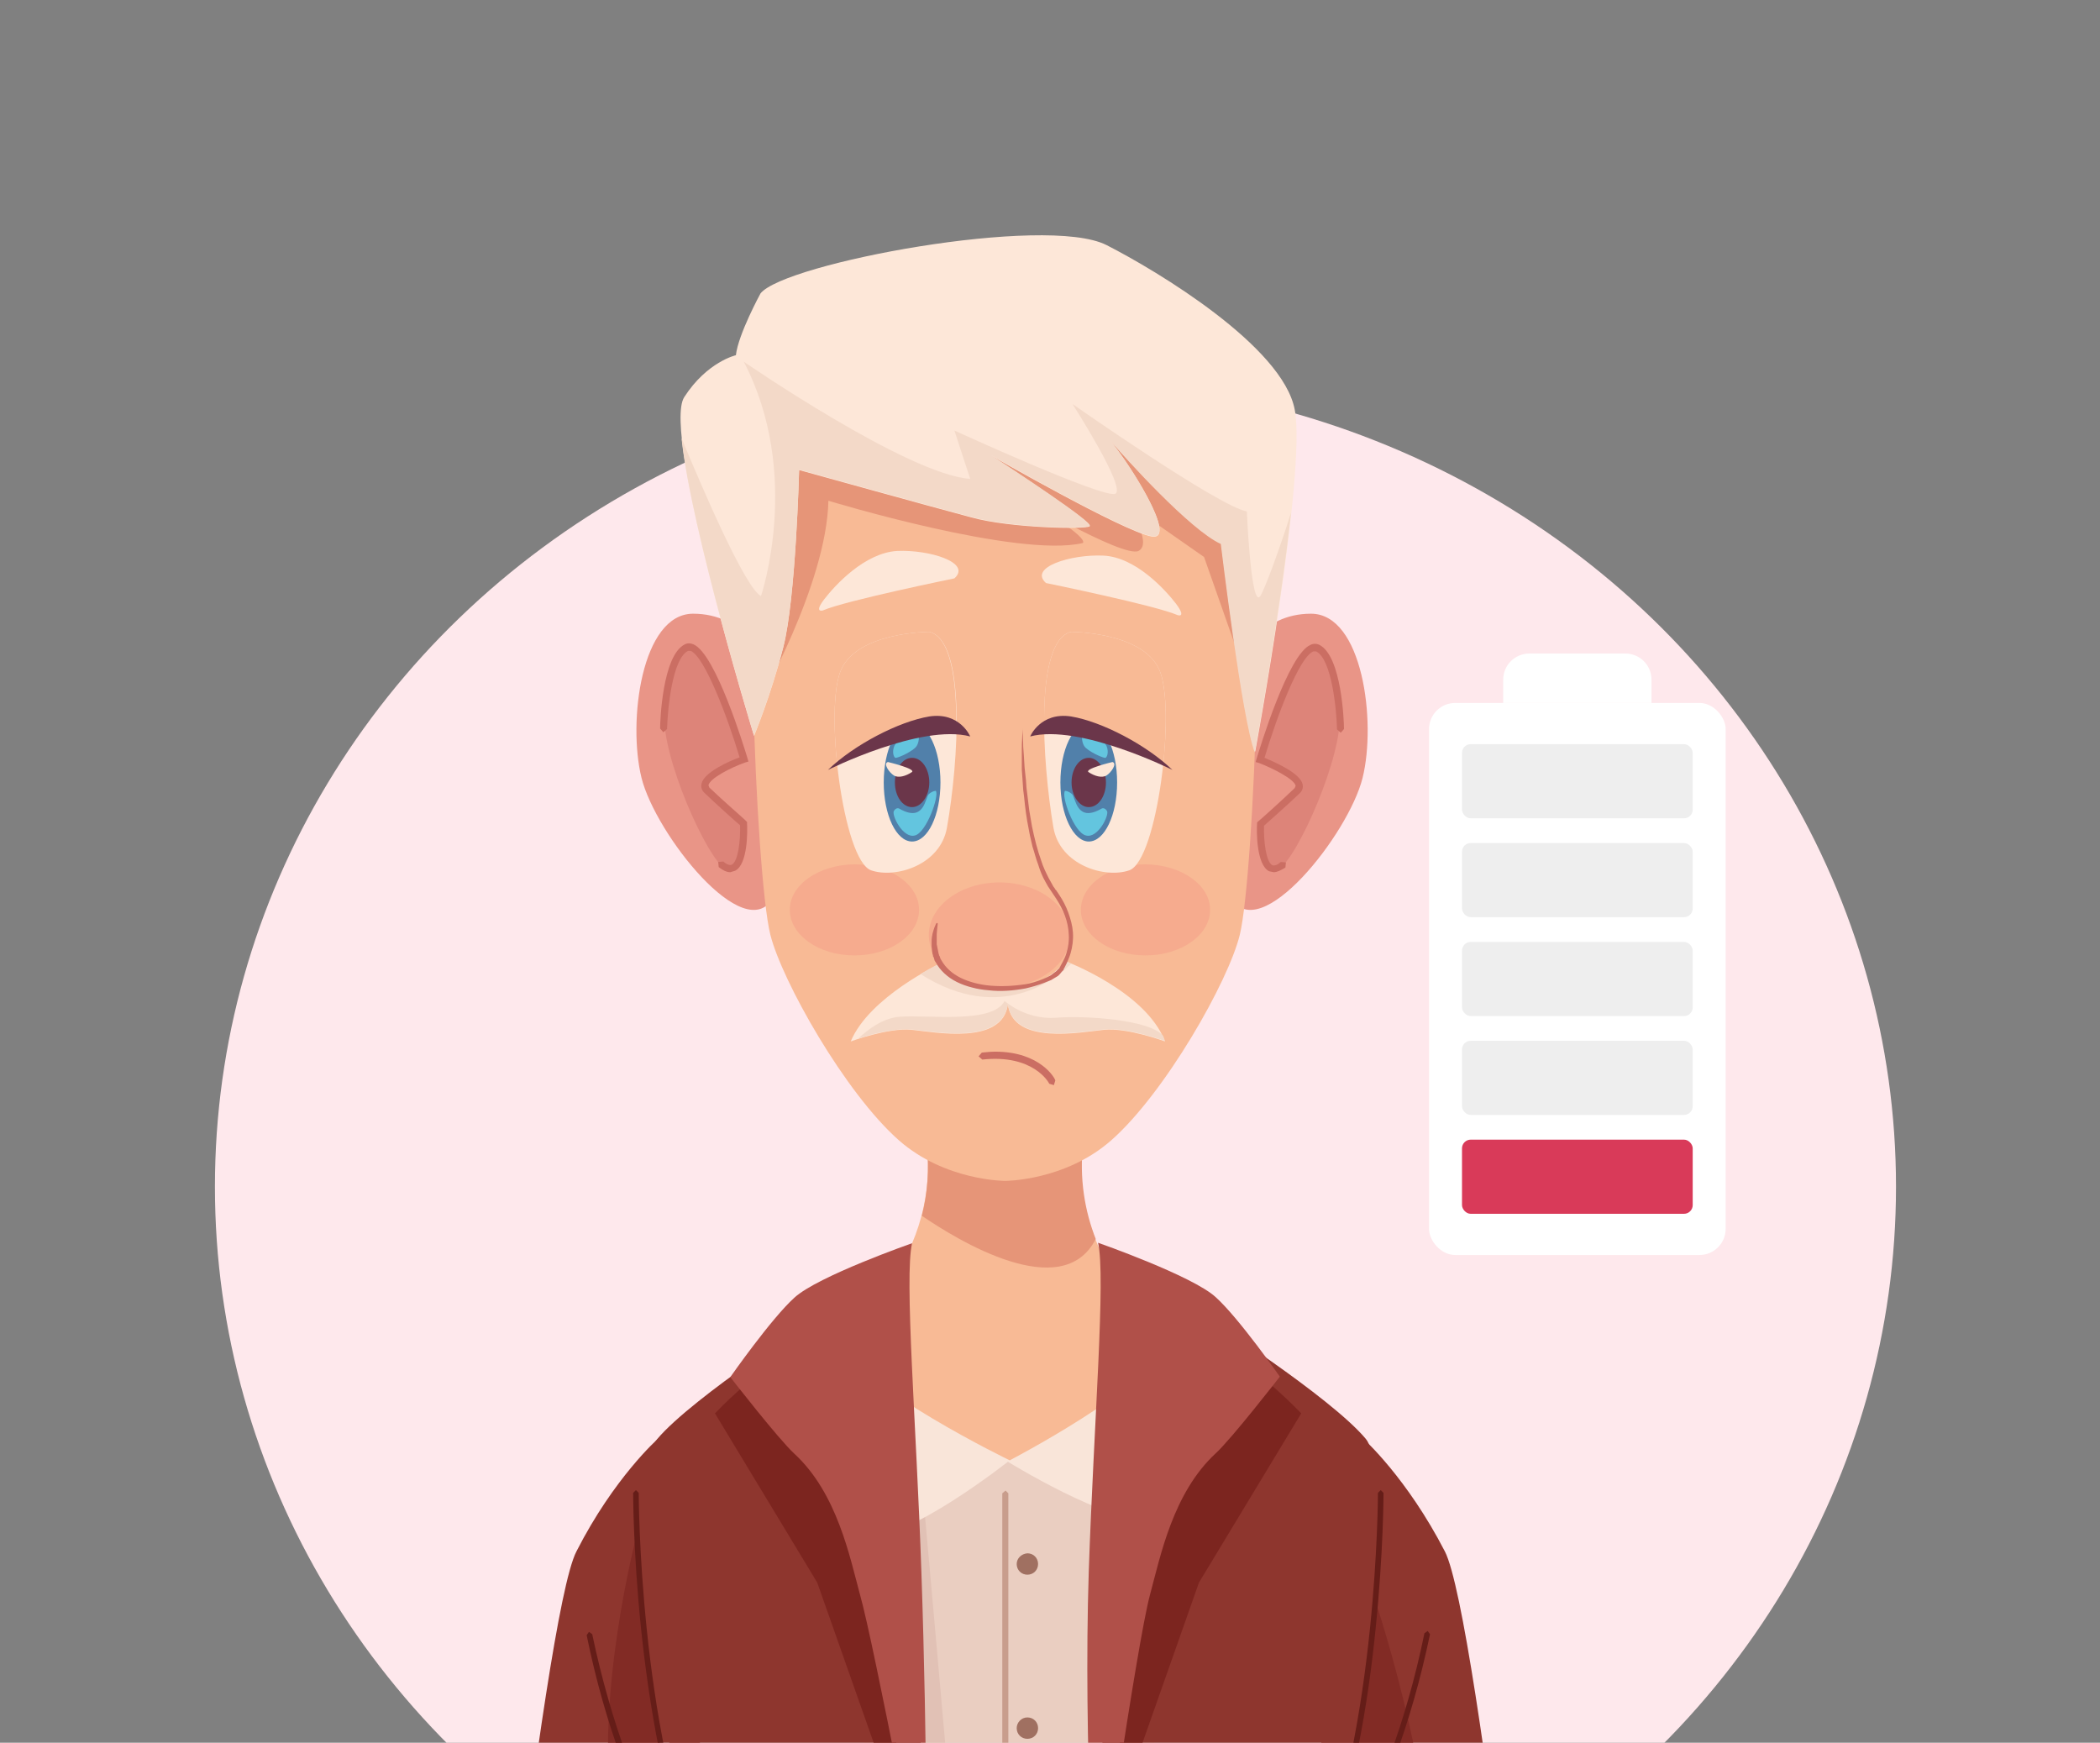 <svg width="241" height="200" viewBox="0 0 241 200" fill="none" xmlns="http://www.w3.org/2000/svg">
<rect x="0" y="0" width="241" height="200" fill="#808080" stroke="none"/>
<g clip-path="url(#clip0_91_2011)">
<ellipse cx="121.127" cy="136.19" rx="96.462" ry="92.578" fill="#FEE8EC"/>
<path d="M132.738 225C132.525 193.414 132.098 161.774 131.458 157.453L98.751 155.318L99.338 225H132.738Z" fill="#EACEC1"/>
<path d="M110.649 225C108.088 195.281 105.58 167.59 105.58 167.59L104.887 225H110.649Z" fill="#E1C1B5"/>
<path d="M115.878 167.59C115.878 167.59 103.98 177.034 99.391 176.233C94.856 175.433 95.816 153.771 95.816 153.771L115.878 167.59Z" fill="#F9E5D9"/>
<path d="M115.398 167.59C115.398 167.59 127.509 175.113 132.045 174.312C136.58 173.512 135.406 153.771 135.406 153.771L115.398 167.59Z" fill="#F9E5D9"/>
<path d="M79.597 225H106.541C105.58 195.708 104.46 168.23 104.033 160.227L94.056 150.996C94.056 150.996 79.543 160.28 75.435 165.135C71.38 169.991 79.917 220.945 79.917 220.945C79.917 220.945 79.81 222.439 79.597 225Z" fill="#8E362E"/>
<path d="M104.086 210.861L93.789 181.622L82.051 162.201C82.051 162.201 87.173 156.812 89.574 156.385C91.975 155.958 98.804 164.068 98.804 164.068L104.086 210.861Z" fill="#7C251F"/>
<path d="M152.586 225C152.373 222.439 152.266 220.945 152.266 220.945C152.266 220.945 160.803 169.991 156.748 165.135C152.693 160.28 138.127 150.996 138.127 150.996L128.15 160.227C127.723 168.23 126.602 195.708 125.642 225H152.586Z" fill="#8E362E"/>
<path d="M127.296 210.861L137.593 181.622L149.331 162.201C149.331 162.201 144.209 156.812 141.808 156.385C139.407 155.958 132.578 164.068 132.578 164.068L127.296 210.861Z" fill="#7C251F"/>
<path d="M124.255 131.042H115.291H106.327C108.035 145.501 95.87 153.771 95.87 153.771C98.964 159.427 115.878 167.59 115.878 167.59C115.878 167.59 131.618 159.427 134.712 153.771C134.712 153.771 122.547 145.554 124.255 131.042Z" fill="#F8BA95"/>
<path d="M105.794 139.525C109.849 142.3 121.907 149.716 125.749 142.193C124.521 139.045 123.828 135.31 124.308 131.042H115.291H106.327C106.701 134.19 106.434 137.017 105.794 139.525Z" fill="#E69578"/>
<path d="M87.44 75.552C87.44 75.552 85.466 70.43 79.543 70.43C73.621 70.43 72.02 82.808 73.621 89.264C75.221 95.721 85.466 108.686 88.72 103.03C91.921 97.374 87.44 75.552 87.44 75.552Z" fill="#E99587"/>
<path d="M79.116 74.272C79.116 74.272 82.424 76.566 85.305 87.184C85.305 87.184 80.077 89.531 80.877 90.385C81.677 91.239 85.305 94.547 85.305 94.547C85.305 94.547 85.305 100.949 83.225 99.722C81.144 98.495 75.862 86.81 76.235 81.688C76.555 76.566 78.102 74.325 79.116 74.272Z" fill="#DD8479"/>
<path d="M83.811 100.096C83.385 100.096 82.958 99.882 82.477 99.509L82.424 98.922L83.011 98.869C83.278 99.135 83.705 99.349 83.971 99.242C84.718 98.868 84.985 96.468 84.932 94.707C84.345 94.227 82.104 92.199 80.823 90.972C80.45 90.599 80.45 90.225 80.503 89.958C80.77 88.624 83.705 87.344 84.878 86.917C83.491 82.275 80.877 75.392 79.276 74.699H78.956C77.142 75.606 76.608 81.475 76.555 83.662L76.128 84.036L75.755 83.609C75.755 82.755 76.022 75.232 78.582 73.952C78.903 73.792 79.223 73.792 79.596 73.952C82.157 75.072 85.412 85.797 85.785 87.024L85.892 87.397L85.519 87.504C83.865 88.091 81.464 89.318 81.304 90.118L81.41 90.385C82.851 91.772 85.625 94.173 85.625 94.227L85.732 94.333V94.493C85.785 95.294 85.839 99.242 84.345 99.936L83.811 100.096Z" fill="#CB6E63"/>
<path d="M142.555 75.552C142.555 75.552 144.53 70.43 150.452 70.43C156.374 70.43 157.975 82.808 156.374 89.264C154.774 95.721 144.53 108.686 141.275 103.03C138.074 97.374 142.555 75.552 142.555 75.552Z" fill="#E99587"/>
<path d="M150.879 74.272C150.879 74.272 147.571 76.566 144.689 87.184C144.689 87.184 149.918 89.531 149.118 90.385C148.318 91.239 144.689 94.547 144.689 94.547C144.689 94.547 144.689 100.949 146.77 99.722C148.851 98.495 154.133 86.81 153.76 81.688C153.386 76.566 151.839 74.325 150.879 74.272Z" fill="#DD8479"/>
<path d="M142.769 53.303C139.888 47.861 125.802 38.364 115.344 38.737C104.833 38.31 90.748 47.807 87.92 53.303C85.039 58.745 86.693 100.362 88.4 107.245C89.734 112.581 96.99 125.439 103.179 130.881C108.461 135.523 115.344 135.523 115.344 135.523C115.344 135.523 122.227 135.523 127.509 130.881C133.698 125.439 141.008 112.581 142.289 107.245C143.943 100.416 145.597 58.798 142.769 53.303Z" fill="#F8BA95"/>
<path d="M86.959 80.781C86.959 80.781 94.856 67.122 95.069 57.465C95.069 57.465 116.785 64.081 124.255 62.32C124.255 62.32 125.535 61.786 116.358 56.664C116.358 56.664 128.896 64.081 130.657 63.227C132.418 62.32 129.163 57.625 129.163 57.625L138.18 63.921L143.036 77.74V55.331L107.181 45.086L86.319 51.436L86.959 80.781Z" fill="#E69578"/>
<path d="M90.641 104.417C90.641 107.299 93.949 109.646 98.057 109.646C102.165 109.646 105.473 107.299 105.473 104.417C105.473 101.536 102.165 99.189 98.057 99.189C93.949 99.242 90.641 101.536 90.641 104.417Z" fill="#F6AB8E"/>
<path d="M138.874 104.417C138.874 107.299 135.566 109.646 131.457 109.646C127.349 109.646 124.041 107.299 124.041 104.417C124.041 101.536 127.349 99.189 131.457 99.189C135.566 99.242 138.874 101.536 138.874 104.417Z" fill="#F6AB8E"/>
<path d="M106.594 107.298C106.594 110.606 110.222 113.328 114.704 113.328C119.186 113.328 122.814 110.606 122.814 107.298C122.814 103.99 119.186 101.269 114.704 101.269C110.222 101.269 106.594 103.99 106.594 107.298Z" fill="#F6AB8E"/>
<path d="M122.227 110.286C119.986 113.328 116.144 113.381 115.664 113.381C115.184 113.434 110.115 113.648 107.874 110.606C107.874 110.606 99.764 114.395 97.63 119.517C97.63 119.517 101.952 117.916 104.62 118.183C107.287 118.45 115.077 119.997 115.664 115.248C116.251 119.997 124.041 118.45 126.709 118.183C129.377 117.916 133.698 119.517 133.698 119.517C131.511 113.754 122.227 110.286 122.227 110.286Z" fill="#FDE7D8"/>
<path d="M133.485 118.877C131.991 117.009 124.468 116.529 121.213 116.796C117.692 117.063 115.291 114.875 115.291 114.875C113.904 117.543 106.541 116.422 103.179 116.689C101.365 116.849 99.658 118.076 98.484 119.197C99.871 118.717 102.646 117.97 104.62 118.13C107.288 118.396 115.077 119.944 115.664 115.195C116.251 119.944 124.041 118.396 126.709 118.13C129.377 117.863 133.698 119.464 133.698 119.464L133.485 118.877Z" fill="#F3D9C8"/>
<path d="M115.664 113.328C115.184 113.381 110.115 113.595 107.874 110.553C107.874 110.553 106.967 110.98 105.633 111.78C115.024 117.756 121.533 111.994 122.92 110.607C122.494 110.393 122.227 110.34 122.227 110.34C119.986 113.328 116.144 113.381 115.664 113.328Z" fill="#F3D9C8"/>
<path d="M146.184 100.096L145.65 99.989C144.156 99.242 144.209 95.294 144.263 94.547V94.387L144.369 94.28C144.423 94.28 147.144 91.826 148.584 90.438L148.691 90.172C148.531 89.425 146.13 88.198 144.476 87.557L144.103 87.451L144.209 87.077C144.583 85.85 147.838 75.072 150.399 74.005C150.719 73.845 151.092 73.845 151.412 74.005C153.973 75.286 154.24 82.809 154.24 83.662L153.867 84.089L153.44 83.716C153.386 81.528 152.853 75.659 151.039 74.752H150.719C149.065 75.446 146.504 82.328 145.116 86.97C146.29 87.451 149.225 88.731 149.492 90.012C149.545 90.278 149.545 90.652 149.171 91.025C147.891 92.252 145.597 94.28 145.063 94.76C145.01 96.468 145.276 98.922 146.023 99.295C146.29 99.402 146.717 99.189 146.984 98.922L147.571 98.975L147.517 99.562C146.984 99.882 146.557 100.096 146.184 100.096Z" fill="#CB6E63"/>
<path d="M109.528 66.375C109.528 66.375 96.99 68.936 94.429 70.057C94.429 70.057 93.362 70.377 94.589 68.776C95.816 67.175 99.231 63.441 102.966 63.227C106.647 63.067 111.556 64.561 109.528 66.375Z" fill="#FDE7D8"/>
<path d="M120.039 66.909C120.039 66.909 132.578 69.47 135.139 70.59C135.139 70.59 136.206 70.963 134.979 69.309C133.752 67.709 130.337 63.921 126.602 63.761C122.921 63.6 118.012 65.094 120.039 66.909Z" fill="#FDE7D8"/>
<path d="M106.647 72.511C106.647 72.511 98.537 72.511 96.563 76.779C94.536 80.995 96.723 98.762 99.978 99.882C102.752 100.843 107.928 99.295 108.675 94.974C110.009 87.45 110.916 73.525 106.647 72.511Z" fill="#FDE7D8"/>
<path d="M109.742 83.289C109.795 77.9 109.048 73.098 106.647 72.511C106.647 72.511 98.537 72.511 96.563 76.779C95.656 78.7 95.603 83.289 96.083 87.877C100.031 84.889 104.887 82.648 109.742 83.289Z" fill="#F8BA95"/>
<path d="M101.419 89.798C101.419 93.533 102.859 96.574 104.673 96.574C106.487 96.574 107.928 93.533 107.928 89.798C107.928 86.063 106.487 83.022 104.673 83.022C102.859 83.022 101.419 86.063 101.419 89.798Z" fill="#5180AA"/>
<path d="M102.699 89.798C102.699 91.345 103.553 92.626 104.673 92.626C105.74 92.626 106.647 91.345 106.647 89.798C106.647 88.251 105.794 86.97 104.673 86.97C103.553 86.97 102.699 88.251 102.699 89.798Z" fill="#6B364A"/>
<path d="M101.899 87.45C101.899 87.45 105.26 88.251 104.62 88.624C103.98 89.051 103.126 89.318 102.592 88.998C102.059 88.678 101.312 87.611 101.899 87.45Z" fill="#FDE7D8"/>
<path d="M107.394 90.758C107.394 90.758 107.021 90.758 106.594 91.132C106.167 91.505 106.114 94.493 103.179 92.786C103.179 92.786 102.859 92.626 102.592 93.053C102.272 93.48 103.606 96.254 104.993 95.881C106.327 95.56 107.821 91.292 107.394 90.758Z" fill="#63C5DF"/>
<path d="M105.367 83.609C105.367 83.609 105.74 85.209 104.993 85.85C104.246 86.49 102.912 87.023 102.752 86.97C102.592 86.917 102.326 86.33 102.646 85.583C103.019 84.889 104.406 83.342 105.367 83.609Z" fill="#63C5DF"/>
<path d="M117.372 83.609C117.372 83.609 117.372 83.822 117.372 84.142C117.372 84.516 117.425 84.996 117.425 85.69C117.479 86.33 117.532 87.184 117.585 88.091C117.639 88.571 117.692 89.051 117.745 89.585C117.745 89.851 117.799 90.118 117.799 90.385L117.852 90.812L117.905 91.239C117.959 91.826 118.065 92.412 118.119 92.999C118.226 93.586 118.332 94.227 118.439 94.867C118.706 96.147 119.026 97.481 119.506 98.815C119.719 99.509 120.04 100.149 120.36 100.789L120.627 101.269L120.893 101.75L121.053 101.963L121.107 102.07L121.213 102.176L121.534 102.657C121.96 103.297 122.334 103.991 122.601 104.737C122.867 105.484 123.081 106.231 123.134 107.032C123.188 107.832 123.081 108.632 122.867 109.379C122.761 109.753 122.601 110.126 122.441 110.5L122.174 111.033L122.12 111.14L122.067 111.193V111.247V111.3L121.96 111.407L121.854 111.514L121.64 111.78L121.427 111.994L121.16 112.154L120.893 112.314L120.627 112.474L120.36 112.581L119.826 112.794C119.133 113.061 118.386 113.274 117.692 113.434C116.251 113.701 114.811 113.808 113.477 113.648C112.783 113.594 112.143 113.488 111.556 113.328C110.916 113.168 110.329 112.954 109.795 112.687C108.728 112.154 107.875 111.353 107.394 110.446L107.288 110.286L107.234 110.18V110.126L107.128 109.806L107.074 109.753V109.646L107.021 109.486L106.968 109.166L106.914 108.579V108.312V108.045C106.914 107.672 106.968 107.405 107.021 107.138L107.128 106.765L107.234 106.445L107.394 106.071L107.448 105.965L107.555 105.911L107.608 105.965V106.125L107.555 106.552L107.501 107.192V107.619V108.099V108.366L107.555 108.632L107.661 109.166L107.715 109.433L107.768 109.593V109.646L107.821 109.7L107.928 110.02L108.088 110.286C108.515 111.033 109.262 111.727 110.222 112.207C111.183 112.687 112.41 113.007 113.637 113.114C114.918 113.221 116.251 113.168 117.639 112.954C118.332 112.847 119.026 112.634 119.666 112.367L120.146 112.154L120.36 112.047L120.573 111.94L120.787 111.78L121 111.62L121.213 111.46L121.373 111.3L121.48 111.193L121.587 111.087V111.033L121.64 110.98L121.694 110.873L121.96 110.393C122.12 110.073 122.281 109.753 122.387 109.379C122.601 108.686 122.707 107.939 122.654 107.245C122.601 105.751 122.014 104.364 121.213 103.137C121 102.817 120.787 102.497 120.573 102.176L120.253 101.696L119.986 101.216C119.613 100.576 119.346 99.882 119.133 99.189C118.866 98.495 118.706 97.801 118.492 97.161C118.332 96.468 118.172 95.827 118.065 95.187C117.799 93.906 117.639 92.626 117.532 91.505L117.479 91.079L117.425 90.652C117.425 90.385 117.372 90.118 117.372 89.851C117.318 89.318 117.319 88.838 117.265 88.358C117.265 87.877 117.265 87.45 117.265 87.024C117.265 86.597 117.265 86.277 117.265 85.903C117.265 85.21 117.318 84.729 117.318 84.356C117.372 83.769 117.372 83.609 117.372 83.609Z" fill="#CB6E63"/>
<path d="M114.224 120.691C113.744 120.691 113.21 120.744 112.677 120.797L112.303 121.224L112.73 121.598C118.546 120.957 120.36 124.212 120.413 124.372L120.947 124.532L121.107 123.999C121.107 123.785 119.399 120.691 114.224 120.691Z" fill="#CB6E63"/>
<path d="M86.533 84.463C86.533 84.463 88.454 79.874 89.894 74.272C91.335 68.669 91.708 53.944 91.708 53.944C91.708 53.944 107.074 58.212 111.503 59.386C115.931 60.613 124.628 60.773 125.055 60.399C125.482 59.973 115.931 53.73 113.744 52.289C113.744 52.289 128.897 60.986 132.151 61.573C135.406 62.16 129.217 52.503 126.976 50.048C126.976 50.048 136.153 60.559 140.155 62.373C140.155 62.373 142.609 82.702 144.05 86.277C144.05 86.277 149.972 54.264 148.585 47.007C147.197 39.751 132.845 31.107 126.976 28.12C119.986 24.598 90.054 30.2 87.28 33.669C87.28 33.669 84.719 38.364 84.452 40.765C84.452 40.765 81.144 41.512 78.529 45.567C75.862 49.622 86.533 84.463 86.533 84.463Z" fill="#FDE7D8"/>
<path d="M140.101 62.427C140.101 62.427 142.555 82.755 143.996 86.33C143.996 86.33 146.877 70.75 148.158 58.852C146.77 63.227 145.17 67.549 144.636 68.403C143.569 70.003 143.089 58.692 143.089 58.692C139.834 58.105 123.081 46.367 123.081 46.367C123.081 46.367 129.323 56.078 127.989 56.664C126.656 57.251 109.529 49.408 109.529 49.408L111.343 54.957C104.193 54.477 85.359 41.512 85.359 41.512C92.081 54.424 87.333 68.403 87.333 68.403C85.465 67.442 80.397 55.544 78.209 50.262C79.329 60.88 86.532 84.409 86.532 84.409C86.532 84.409 88.453 79.821 89.894 74.218C91.334 68.616 91.708 53.89 91.708 53.89C91.708 53.89 107.074 58.158 111.503 59.332C115.931 60.559 124.628 60.719 125.055 60.346C125.482 59.919 115.931 53.677 113.744 52.236C113.744 52.236 128.896 60.933 132.151 61.52C135.192 62.107 129.857 53.463 127.349 50.475C129.11 52.556 136.58 60.826 140.101 62.427Z" fill="#F3D9C8"/>
<path d="M78.689 225C79.65 219.344 80.29 215.663 80.29 215.663C82.638 203.711 75.488 165.136 75.488 165.136C75.488 165.136 70.473 169.564 66.151 178.048C64.23 181.729 61.296 202.591 58.521 225H78.689Z" fill="#8E362E"/>
<path d="M70.633 225H78.689C79.65 219.344 80.29 215.663 80.29 215.663C74.368 202.537 73.514 182.102 73.034 176.287C73.034 176.287 68.178 194.854 70.312 208.3C71.006 212.675 71.006 218.757 70.633 225Z" fill="#822B25"/>
<path d="M153.226 225H173.448C170.727 202.644 167.739 181.782 165.818 178.048C161.443 169.564 156.481 165.136 156.481 165.136C156.481 165.136 149.331 203.711 151.679 215.663C151.679 215.663 152.266 219.344 153.226 225Z" fill="#8E362E"/>
<path d="M151.679 215.663C151.679 215.663 152.319 219.344 153.28 225H163.364C163.471 223.773 163.631 222.599 163.844 221.585C166.085 208.46 157.868 183.81 157.868 183.81C156.588 199.71 151.519 214.543 151.519 214.543L151.626 215.343L151.679 215.663Z" fill="#822B25"/>
<path d="M106.381 220.678C106.381 220.678 106.434 200.243 105.74 180.395C105.153 163.215 103.766 146.568 104.673 142.673C104.673 142.673 93.842 146.461 91.174 148.916C88.507 151.317 83.811 158.039 83.811 158.039C83.811 158.039 89.36 165.189 91.174 166.843C96.083 171.378 97.524 178.688 98.697 183.009C100.298 188.612 106.381 220.678 106.381 220.678Z" fill="#B05049"/>
<path d="M125.748 221.585C125.748 221.585 124.308 200.243 124.948 180.342C125.535 163.161 126.922 146.515 126.015 142.62C126.015 142.62 136.846 146.408 139.514 148.862C142.182 151.263 146.877 157.986 146.877 157.986C146.877 157.986 141.328 165.136 139.514 166.79C134.605 171.325 133.165 178.634 131.991 182.956C130.444 188.612 125.748 221.585 125.748 221.585Z" fill="#B05049"/>
<path d="M80.29 215.983L79.97 215.769C76.182 206.646 74.421 195.014 73.567 186.904C72.66 178.101 72.66 171.378 72.66 171.325L72.98 171.004L73.3 171.325C73.3 171.591 73.354 198.162 80.557 215.503L80.397 215.929L80.29 215.983Z" fill="#651D18"/>
<path d="M79.97 217.85L79.703 217.744C79.65 217.637 77.622 215.343 75.115 210.487C72.767 206.005 69.512 198.376 67.325 187.651L67.592 187.278L67.965 187.545C70.206 198.216 73.407 205.739 75.701 210.221C78.209 215.022 80.183 217.37 80.237 217.37L80.183 217.85H79.97Z" fill="#651D18"/>
<path d="M151.146 215.983L151.039 215.93L150.879 215.503C158.082 198.162 158.135 171.591 158.135 171.325L158.455 171.004L158.775 171.325C158.775 171.378 158.775 178.101 157.868 186.904C157.068 195.014 155.254 206.592 151.466 215.769L151.146 215.983Z" fill="#651D18"/>
<path d="M151.466 217.85L151.252 217.744L151.199 217.263C151.199 217.263 153.226 214.916 155.734 210.114C158.028 205.685 161.283 198.109 163.47 187.438L163.844 187.171L164.111 187.545C161.87 198.322 158.615 205.899 156.321 210.381C153.813 215.236 151.839 217.53 151.732 217.637L151.466 217.85Z" fill="#651D18"/>
<path d="M115.718 225V171.378L115.398 171.058L115.024 171.378V225H115.718Z" fill="#C89D8C"/>
<path d="M116.678 179.488C116.678 180.182 117.212 180.715 117.905 180.715C118.599 180.715 119.132 180.182 119.132 179.488C119.132 178.794 118.599 178.261 117.905 178.261C117.212 178.314 116.678 178.848 116.678 179.488Z" fill="#A07061"/>
<path d="M116.678 198.322C116.678 199.016 117.212 199.55 117.905 199.55C118.599 199.55 119.133 199.016 119.133 198.322C119.133 197.629 118.599 197.095 117.905 197.095C117.212 197.095 116.678 197.682 116.678 198.322Z" fill="#A07061"/>
<path d="M95.016 88.358C95.016 88.358 105.687 83.022 111.343 84.516C111.343 84.516 110.169 81.688 106.647 82.222C103.126 82.809 98.004 85.476 95.016 88.358Z" fill="#6B364A"/>
<path d="M122.921 72.511C122.921 72.511 131.031 72.511 133.005 76.779C135.032 80.995 132.845 98.762 129.59 99.882C126.816 100.843 121.64 99.295 120.893 94.974C119.613 87.45 118.706 73.525 122.921 72.511Z" fill="#FDE7D8"/>
<path d="M119.826 83.289C119.773 77.9 120.52 73.098 122.921 72.511C122.921 72.511 131.031 72.511 133.005 76.779C133.912 78.7 133.965 83.289 133.485 87.877C129.59 84.889 124.735 82.648 119.826 83.289Z" fill="#F8BA95"/>
<path d="M128.203 89.798C128.203 93.533 126.762 96.574 124.948 96.574C123.187 96.574 121.693 93.533 121.693 89.798C121.693 86.063 123.134 83.022 124.948 83.022C126.762 83.022 128.203 86.063 128.203 89.798Z" fill="#5180AA"/>
<path d="M126.922 89.798C126.922 91.345 126.069 92.626 124.948 92.626C123.881 92.626 122.974 91.345 122.974 89.798C122.974 88.251 123.828 86.97 124.948 86.97C126.015 86.97 126.922 88.251 126.922 89.798Z" fill="#6B364A"/>
<path d="M127.669 87.45C127.669 87.45 124.308 88.251 124.948 88.624C125.588 89.051 126.442 89.318 126.976 88.998C127.509 88.678 128.256 87.611 127.669 87.45Z" fill="#FDE7D8"/>
<path d="M122.227 90.758C122.227 90.758 122.601 90.758 123.028 91.132C123.454 91.505 123.508 94.493 126.442 92.786C126.442 92.786 126.762 92.626 127.029 93.053C127.349 93.48 126.016 96.254 124.628 95.881C123.241 95.56 121.747 91.292 122.227 90.758Z" fill="#63C5DF"/>
<path d="M124.255 83.609C124.255 83.609 123.881 85.209 124.628 85.85C125.375 86.49 126.709 87.023 126.869 86.97C127.029 86.917 127.296 86.33 126.976 85.583C126.549 84.889 125.162 83.342 124.255 83.609Z" fill="#63C5DF"/>
<path d="M134.552 88.358C134.552 88.358 123.881 83.022 118.225 84.516C118.225 84.516 119.399 81.688 122.921 82.222C126.442 82.809 131.564 85.476 134.552 88.358Z" fill="#6B364A"/>
<rect x="164" y="80.673" width="34.04" height="63.352" rx="3" fill="white"/>
<rect x="167.782" y="130.788" width="26.476" height="8.51" rx="1" fill="#D93A59"/>
<rect x="167.782" y="119.441" width="26.476" height="8.51" rx="1" fill="#EEEEEE"/>
<rect x="167.782" y="108.095" width="26.476" height="8.51" rx="1" fill="#EEEEEE"/>
<rect x="167.782" y="96.748" width="26.476" height="8.51" rx="1" fill="#EEEEEE"/>
<rect x="167.782" y="85.401" width="26.476" height="8.51" rx="1" fill="#EEEEEE"/>
<path d="M172.51 78C172.51 76.343 173.853 75 175.51 75H186.53C188.187 75 189.53 76.343 189.53 78V80.673H172.51V78Z" fill="white"/>
</g>
<defs>
<clipPath id="clip0_91_2011">
<rect width="241" height="200" fill="white"/>
</clipPath>
</defs>
</svg>
